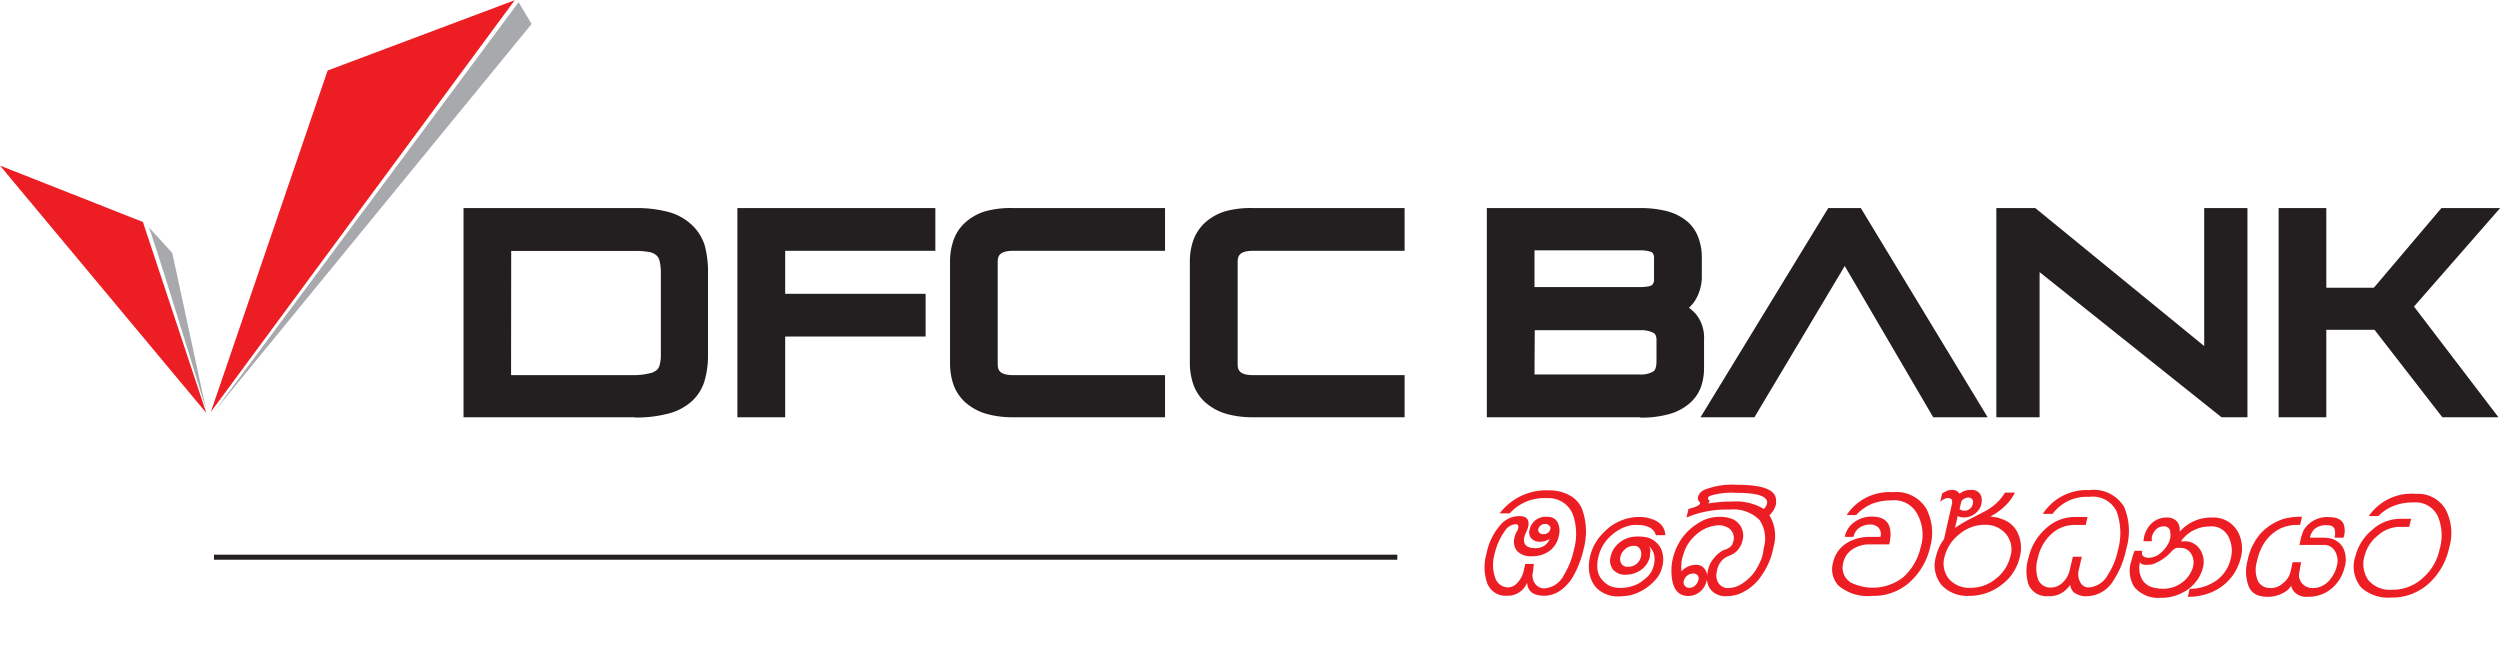 <svg id="Layer_1" width="300px" height="78px" data-name="Layer 1" xmlns="http://www.w3.org/2000/svg" viewBox="0 0 192.44 50"><defs><style>.cls-1{fill:#ed1d24;}.cls-2{fill:#a7a9ac;}.cls-3{fill:#231f20;}</style></defs><title>1-03</title><path class="cls-1" d="M25.22,5.41,39.62,0,16.23,31.69Z"/><path class="cls-1" d="M11,17.07l4.88,14.7L0,12.73Z"/><path class="cls-2" d="M11.43,17.45l1.83,2,2.59,12S11.5,17.22,11.43,17.45"/><path class="cls-2" d="M39.92.15l1,1.68L16.53,31.62Z"/><path class="cls-3" d="M107.56,43.07H16.47v-.39h91.09Z"/><path class="cls-3" d="M36.21,31.57V16.49H48.87a8.92,8.92,0,0,1,2.45.28,3.67,3.67,0,0,1,1.57.83A3.12,3.12,0,0,1,53.72,19a6.74,6.74,0,0,1,.25,2v6.32a6.25,6.25,0,0,1-.25,1.88,3,3,0,0,1-.83,1.34,3.88,3.88,0,0,1-1.57.81,8.92,8.92,0,0,1-2.45.28ZM51.36,20.94a4.1,4.1,0,0,0-.12-1.07,1.4,1.4,0,0,0-.4-.68,1.68,1.68,0,0,0-.77-.37,5.78,5.78,0,0,0-1.2-.1h-10V29.34h10a5.11,5.11,0,0,0,1.2-.11,1.77,1.77,0,0,0,.77-.34,1.28,1.28,0,0,0,.4-.64,3.63,3.63,0,0,0,.12-1Z"/><path class="cls-3" d="M48.87,32.1H35.68V16H48.87a9.6,9.6,0,0,1,2.59.3,4.31,4.31,0,0,1,1.8,1,3.67,3.67,0,0,1,1,1.62A7.91,7.91,0,0,1,54.5,21v6.31a6.88,6.88,0,0,1-.27,2,3.45,3.45,0,0,1-1,1.58,4.29,4.29,0,0,1-1.79.93,9.55,9.55,0,0,1-2.59.3M36.74,31H48.87a8.67,8.67,0,0,0,2.3-.26,3.35,3.35,0,0,0,1.36-.69A2.41,2.41,0,0,0,53.22,29a6.2,6.2,0,0,0,.22-1.72V21a6.9,6.9,0,0,0-.22-1.81,2.56,2.56,0,0,0-.7-1.15,3.14,3.14,0,0,0-1.35-.71,8.67,8.67,0,0,0-2.3-.26H36.74Zm12.13-1.17H38.29V18.19H48.87a6.32,6.32,0,0,1,1.32.12,2.13,2.13,0,0,1,1,.49,1.86,1.86,0,0,1,.55.93A4.82,4.82,0,0,1,51.89,21v6.29a4.44,4.44,0,0,1-.14,1.16,1.8,1.8,0,0,1-.57.9,2.33,2.33,0,0,1-1,.45,6.13,6.13,0,0,1-1.32.12m-9.52-1.06h9.52A5.42,5.42,0,0,0,50,28.72a1.24,1.24,0,0,0,.54-.24.72.72,0,0,0,.23-.38,2.94,2.94,0,0,0,.1-.86V21a4,4,0,0,0-.1-.94.84.84,0,0,0-.25-.43,1.1,1.1,0,0,0-.52-.24,5.56,5.56,0,0,0-1.09-.09H39.35Z"/><polygon class="cls-3" points="59.91 25.36 59.91 31.57 57.3 31.57 57.3 16.49 71.5 16.49 71.5 18.72 59.91 18.72 59.91 23.13 70.72 23.13 70.72 25.36 59.91 25.36"/><path class="cls-3" d="M60.44,32.1H56.76V16H72v3.29H60.44V22.6H71.25v3.29H60.44ZM57.83,31h1.55V24.83H70.19V23.66H59.38V18.19H71V17H57.83Z"/><path class="cls-3" d="M78,31.57a6.45,6.45,0,0,1-2-.27,3.65,3.65,0,0,1-1.35-.75,2.83,2.83,0,0,1-.76-1.14,4.64,4.64,0,0,1-.23-1.48v-7.8a4.64,4.64,0,0,1,.23-1.48,2.83,2.83,0,0,1,.76-1.14A3.65,3.65,0,0,1,76,16.76a6.45,6.45,0,0,1,2-.27H89.15v2.23H78c-1.16,0-1.73.46-1.73,1.39V28c0,.93.57,1.39,1.73,1.39H89.15v2.23Z"/><path class="cls-3" d="M89.68,32.1H78a7.26,7.26,0,0,1-2.17-.29,4.25,4.25,0,0,1-1.54-.87,3.38,3.38,0,0,1-.9-1.36,5.05,5.05,0,0,1-.26-1.65v-7.8a4.9,4.9,0,0,1,.27-1.66,3.29,3.29,0,0,1,.89-1.35,4.11,4.11,0,0,1,1.54-.87A7.26,7.26,0,0,1,78,16H89.68v3.29H78c-1.11,0-1.2.44-1.2.86V28c0,.42.09.86,1.2.86H89.68ZM78,17a6,6,0,0,0-1.84.24,3.16,3.16,0,0,0-1.15.63,2.45,2.45,0,0,0-.62.94,4,4,0,0,0-.2,1.3v7.8a4,4,0,0,0,.2,1.3,2.34,2.34,0,0,0,.62.93,3.17,3.17,0,0,0,1.15.64A6,6,0,0,0,78,31H88.62V29.87H78c-2,0-2.26-1.34-2.26-1.92V20.11c0-.58.22-1.92,2.26-1.92H88.62V17Z"/><path class="cls-3" d="M96.46,31.57a6.49,6.49,0,0,1-2-.27,3.53,3.53,0,0,1-1.34-.75,2.83,2.83,0,0,1-.76-1.14,4.38,4.38,0,0,1-.23-1.48v-7.8a4.64,4.64,0,0,1,.23-1.48,2.83,2.83,0,0,1,.76-1.14,3.53,3.53,0,0,1,1.34-.75,6.49,6.49,0,0,1,2-.27h11.13v2.23H96.46c-1.15,0-1.72.46-1.72,1.39V28c0,.93.57,1.39,1.72,1.39h11.13v2.23Z"/><path class="cls-3" d="M108.12,32.1H96.46a7.24,7.24,0,0,1-2.16-.29,4.25,4.25,0,0,1-1.54-.87,3.38,3.38,0,0,1-.9-1.36,5.05,5.05,0,0,1-.27-1.65v-7.8a4.9,4.9,0,0,1,.27-1.66,3.41,3.41,0,0,1,.9-1.35,4.11,4.11,0,0,1,1.54-.87A7.24,7.24,0,0,1,96.46,16h11.66v3.29H96.46c-1.1,0-1.19.44-1.19.86V28c0,.42.09.86,1.19.86h11.66V32.1ZM96.46,17a6,6,0,0,0-1.83.24,3.08,3.08,0,0,0-1.15.63,2.34,2.34,0,0,0-.62.94,4,4,0,0,0-.2,1.3v7.8a3.78,3.78,0,0,0,.2,1.3,2.24,2.24,0,0,0,.62.93,3.12,3.12,0,0,0,1.14.64,6.13,6.13,0,0,0,1.84.24h10.6V29.87H96.46c-2,0-2.25-1.34-2.25-1.92V20.11c0-.58.22-1.92,2.25-1.92h10.6V17Z"/><path class="cls-3" d="M115,31.57V16.49h11.25a7,7,0,0,1,2,.23,3.28,3.28,0,0,1,1.31.64,2.46,2.46,0,0,1,.74,1,3.66,3.66,0,0,1,.23,1.36v1.39A2.94,2.94,0,0,1,130,22.8a1.85,1.85,0,0,1-1.19.84,2.78,2.78,0,0,1,1.3.81,2.41,2.41,0,0,1,.51,1.66v2.2a3.71,3.71,0,0,1-.21,1.24,2.37,2.37,0,0,1-.7,1,3.75,3.75,0,0,1-1.35.72,7.05,7.05,0,0,1-2.12.27ZM127.85,19.9a1,1,0,0,0-.35-.9,2.09,2.09,0,0,0-1.27-.28h-8.64v3.92h8.64a2.09,2.09,0,0,0,1.27-.28,1.07,1.07,0,0,0,.35-.9Zm.18,6.25a1,1,0,0,0-.49-1,2.41,2.41,0,0,0-1.27-.3h-8.68v4.48h8.68a2.3,2.3,0,0,0,1.27-.32,1.37,1.37,0,0,0,.49-1.24Z"/><path class="cls-3" d="M126.26,32.1H114.45V16h11.78a8.06,8.06,0,0,1,2.09.24,4,4,0,0,1,1.51.75,2.91,2.91,0,0,1,.89,1.25,4.24,4.24,0,0,1,.28,1.55v1.39a3.49,3.49,0,0,1-.53,1.95,2.73,2.73,0,0,1-.46.54,3.81,3.81,0,0,1,.52.47,2.89,2.89,0,0,1,.64,2v2.21a4.37,4.37,0,0,1-.23,1.4,3.06,3.06,0,0,1-.86,1.26,4.05,4.05,0,0,1-1.53.83,7.93,7.93,0,0,1-2.29.29M115.51,31h10.75a6.67,6.67,0,0,0,2-.24,3.1,3.1,0,0,0,1.15-.61,2,2,0,0,0,.56-.82,3.11,3.11,0,0,0,.18-1.06v-2.2a1.93,1.93,0,0,0-.38-1.31,2.19,2.19,0,0,0-1-.65l-1.93-.58,2-.45a1.35,1.35,0,0,0,.86-.61,2.53,2.53,0,0,0,.35-1.37v-1.4a3,3,0,0,0-.2-1.16,1.84,1.84,0,0,0-.58-.82,2.93,2.93,0,0,0-1.12-.54,7.16,7.16,0,0,0-1.8-.2H115.51Zm10.75-1.17h-9.2V24.34h9.2a3,3,0,0,1,1.55.36,1.56,1.56,0,0,1,.75,1.45v1.63a1.86,1.86,0,0,1-.73,1.68,2.82,2.82,0,0,1-1.57.41m-8.14-1.06h8.14a1.86,1.86,0,0,0,1-.23c.21-.14.25-.51.25-.8V26.15c0-.4-.16-.5-.23-.54a2,2,0,0,0-1-.21h-8.14Zm8.11-5.64h-9.17v-5h9.17a2.55,2.55,0,0,1,1.6.39,1.57,1.57,0,0,1,.55,1.32v1.56a1.58,1.58,0,0,1-.55,1.32,2.59,2.59,0,0,1-1.6.39m-8.11-1.07h8.11c.68,0,.89-.12.94-.16a.6.6,0,0,0,.15-.48V19.89a.6.6,0,0,0-.15-.48s-.26-.16-.94-.16h-8.11Z"/><polygon class="cls-3" points="149.12 31.57 141.99 19.42 134.75 31.57 131.85 31.57 141.03 16.49 142.94 16.49 152.06 31.57 149.12 31.57"/><path class="cls-3" d="M153,32.1h-4.19L142,20.46,135.05,32.1H130.9L140.73,16h2.51ZM149.42,31h1.7l-8.48-14h-1.31l-8.54,14h1.66L142,18.38Z"/><polygon class="cls-3" points="171.22 31.57 156.48 19.83 156.48 31.57 154.21 31.57 154.21 16.49 156.47 16.49 170.22 27.69 170.22 16.49 172.5 16.49 172.5 31.57 171.22 31.57"/><path class="cls-3" d="M173,32.1h-2L157,20.93V32.1h-3.33V16h3l13,10.62V16H173V32.1ZM171.41,31H172V17h-1.22V28.81L156.27,17h-1.53V31H156V18.73Z"/><polygon class="cls-3" points="188.25 31.57 183.03 24.84 178.53 24.84 178.53 31.57 175.92 31.57 175.92 16.49 178.53 16.49 178.53 22.62 182.97 22.62 188.17 16.49 191.27 16.49 185.13 23.52 191.25 31.57 188.25 31.57"/><path class="cls-3" d="M192.32,32.1H188l-5.22-6.73h-3.71V32.1h-3.67V16h3.67v6.13h3.66l5.2-6.13h4.52l-6.63,7.58ZM188.51,31h1.67l-5.74-7.55L190.1,17h-1.68l-5.21,6.13H178V17h-1.55V31H178V24.31h5.29Z"/><path class="cls-1" d="M119.29,41.46a1.29,1.29,0,0,1-.74.22.84.84,0,0,1-.68-.26.7.7,0,0,1-.13-.65,1.25,1.25,0,0,1,1.39-1,.8.8,0,0,1,.79.47,1.49,1.49,0,0,1,.07,1,1.89,1.89,0,0,1-.74,1.17,2.3,2.3,0,0,1-1.34.39,1.46,1.46,0,0,1-1.1-.37,1.12,1.12,0,0,1-.23-1.06,1.43,1.43,0,0,1,.15-.42,1.2,1.2,0,0,0,.15-.38c0-.17-.06-.25-.26-.23a1.06,1.06,0,0,0-.76.48,5,5,0,0,0-.84,1.93,2.89,2.89,0,0,0,.06,1.66,1.06,1.06,0,0,0,1,.79,1,1,0,0,0,.76-.4,1.89,1.89,0,0,0,.44-.84l.13-.57h.66L118,44a1.09,1.09,0,0,0,.15.89.85.85,0,0,0,.74.38,1.8,1.8,0,0,0,1.48-1,6.28,6.28,0,0,0,.79-2,4.47,4.47,0,0,0-.09-2.69,2,2,0,0,0-2-1.25,3.56,3.56,0,0,0-2.86,1.17h-.77a4.49,4.49,0,0,1,3.81-1.77,3.14,3.14,0,0,1,1.53.36,2.09,2.09,0,0,1,1,1.08,5.07,5.07,0,0,1,.14,3,7.75,7.75,0,0,1-.86,2.24,3.4,3.4,0,0,1-.91,1,2.16,2.16,0,0,1-1.27.43c-.84,0-1.28-.32-1.33-1a1.6,1.6,0,0,1-1.57,1,1.5,1.5,0,0,1-1.49-.94,3.69,3.69,0,0,1-.07-2.28,4.76,4.76,0,0,1,1-2.14,1.92,1.92,0,0,1,1.55-.77c.56,0,.78.3.66.82a2.15,2.15,0,0,1-.15.41,1.69,1.69,0,0,0-.16.46c-.07.52.22.78.88.78a1.29,1.29,0,0,0,.69-.2A1.16,1.16,0,0,0,119.29,41.46Zm-.35-1.14a.52.52,0,0,0-.53.4.3.3,0,0,0,.09.28.39.39,0,0,0,.32.1.5.5,0,0,0,.51-.36.27.27,0,0,0-.07-.3A.38.38,0,0,0,118.94,40.32Z"/><path class="cls-1" d="M127,42.84a1.72,1.72,0,0,1-.66,1,2,2,0,0,1-1.18.38,1.2,1.2,0,0,1-1-.4,1.14,1.14,0,0,1-.18-1,1.87,1.87,0,0,1,.67-1.06,2.09,2.09,0,0,1,1.2-.47,3.4,3.4,0,0,1,.94.06,1.63,1.63,0,0,1,.65.34,1.6,1.6,0,0,1,.5.74,2.16,2.16,0,0,1,0,1.23,2.26,2.26,0,0,1-.61,1.06,3.76,3.76,0,0,1-.79.64,3.58,3.58,0,0,1-1,.43,4.88,4.88,0,0,1-1,.1,2.27,2.27,0,0,1-1.16-.29,1.88,1.88,0,0,1-.79-.79,2.5,2.5,0,0,1-.28-1,3.17,3.17,0,0,1,.09-1,3.57,3.57,0,0,1,.44-1.08,4,4,0,0,1,.72-.87,3.35,3.35,0,0,1,.85-.63,3.93,3.93,0,0,1,.69-.29,3.6,3.6,0,0,1,1-.16,2.84,2.84,0,0,1,1.42.32,1.27,1.27,0,0,1,.67,1.08h-.73a.92.92,0,0,0-.45-.58,1.85,1.85,0,0,0-.73-.2,4,4,0,0,0-.62,0,3,3,0,0,0-.8.24,3.66,3.66,0,0,0-1,.72,3.08,3.08,0,0,0-.8,1.4,2.67,2.67,0,0,0-.1.94,1.47,1.47,0,0,0,.27.8,1.9,1.9,0,0,0,.66.57,2,2,0,0,0,.84.17,3,3,0,0,0,.94-.15,2.31,2.31,0,0,0,.51-.22,3.77,3.77,0,0,0,.65-.51,1.71,1.71,0,0,0,.45-.78,1.86,1.86,0,0,0,.06-.85,1.47,1.47,0,0,0-.26-.55,1.42,1.42,0,0,0-.17-.16.83.83,0,0,1,.12.21.77.77,0,0,1,0,.27C127,42.69,127,42.8,127,42.84ZM125.76,42a1,1,0,0,0-.65.24,1.07,1.07,0,0,0-.37.57.73.73,0,0,0,.07.57.56.56,0,0,0,.53.23,1,1,0,0,0,.62-.21,1,1,0,0,0,.35-.55.85.85,0,0,0-.06-.6A.52.52,0,0,0,125.76,42Z"/><path class="cls-1" d="M135.76,42.18a2.55,2.55,0,0,0-.31-2.16,2.82,2.82,0,0,0-2.31-.81,7.84,7.84,0,0,0-3.32.61l.15-.66c.56-.14.86-.28.89-.43s0,0,0-.08a.4.4,0,0,1-.15-.44.87.87,0,0,1,.48-.52,5.81,5.81,0,0,1,2.52-.39c2,0,3,.39,3,1.19a1.69,1.69,0,0,1,0,.3,1.63,1.63,0,0,1-.51.85,3.08,3.08,0,0,1,.31,2.48,5.33,5.33,0,0,1-.85,2.07,3.76,3.76,0,0,1-1.86,1.54,2.83,2.83,0,0,1-.84.14,1.54,1.54,0,0,1-1.06-.29,1.32,1.32,0,0,1-.5-1,2.31,2.31,0,0,1-.11.36,1.44,1.44,0,0,1-1.33.92c-.89,0-1.32-.7-1.3-2.08a4,4,0,0,1,.22-1.19,4.25,4.25,0,0,1,.87-1.53,4.17,4.17,0,0,1,.92-.77,2.9,2.9,0,0,1,1.57-.52,2.7,2.7,0,0,1,1.17.19,1.39,1.39,0,0,1,.71,1.67,1.59,1.59,0,0,1-.5.84,2,2,0,0,1-.48.28,2.5,2.5,0,0,0-.42.21,1.55,1.55,0,0,0-.56,1,1.15,1.15,0,0,0,.11.89.88.88,0,0,0,.81.4,2,2,0,0,0,1.12-.41,3.35,3.35,0,0,0,.9-.9,5.38,5.38,0,0,0,.51-1A3.28,3.28,0,0,0,135.76,42.18Zm-3,.13a1.83,1.83,0,0,0,.38-.19.73.73,0,0,0,.27-.43.91.91,0,0,0-.38-1.08,1.41,1.41,0,0,0-.9-.18,2.74,2.74,0,0,0-1.63.77,3,3,0,0,0-.9,1.4,2.79,2.79,0,0,0-.16,1.36,1.5,1.5,0,0,1,1.17-.5.78.78,0,0,1,.65.38.83.83,0,0,1,.14.56,2.89,2.89,0,0,1,.23-1,2.46,2.46,0,0,1,.35-.51A2.21,2.21,0,0,1,132.71,42.31Zm-2.45,1.83a.64.64,0,0,0-.42.14.73.73,0,0,0-.27.39.42.42,0,0,0,.41.56.59.59,0,0,0,.41-.14.76.76,0,0,0,.27-.4.42.42,0,0,0,0-.38A.43.43,0,0,0,130.26,44.14Zm1.24-5.41a10.93,10.93,0,0,1,1.79-.14,4.15,4.15,0,0,1,2.43.57.82.82,0,0,0,.26-.49c0-.5-.77-.75-2.39-.75a5.46,5.46,0,0,0-2,.23.28.28,0,0,0-.15.13.14.14,0,0,0,0,.14l.11.1S131.57,38.64,131.5,38.73Z"/><path class="cls-1" d="M147.83,42.17a3.31,3.31,0,0,0-.24-2.61,2,2,0,0,0-2-1.06,4.21,4.21,0,0,0-1.43.24,3.49,3.49,0,0,0-1.28.89h-.73a3.92,3.92,0,0,1,3.53-1.76,2.71,2.71,0,0,1,2.59,1.25,4,4,0,0,1,.32,2.91A5.19,5.19,0,0,1,147,44.8a4.14,4.14,0,0,1-2.89,1.05,3.46,3.46,0,0,1-2.6-.8,1.86,1.86,0,0,1-.41-1.76,2.36,2.36,0,0,1,1.39-1.68,3.31,3.31,0,0,1,1.42-.3h.84a.76.76,0,0,0-.15-.71.86.86,0,0,0-.66-.24,1.4,1.4,0,0,0-.8.24,1.08,1.08,0,0,0-.46.71H142a1.84,1.84,0,0,1,.8-1.18,2.26,2.26,0,0,1,1.31-.38c1.19,0,1.63.71,1.32,2.14H144a2.34,2.34,0,0,0-1.41.38,1.65,1.65,0,0,0-.71,1.06,1.35,1.35,0,0,0,.58,1.49,3.81,3.81,0,0,0,4.05-.41A4.39,4.39,0,0,0,147.83,42.17Z"/><path class="cls-1" d="M150.27,38.7c0-.17,0-.28-.11-.33a.5.5,0,0,0-.43,0,.89.89,0,0,0-.38.26l.15-.67.33-.18a1,1,0,0,1,.51-.08.52.52,0,0,1,.34.12l.17.17a1,1,0,0,1,.39-.22,1.24,1.24,0,0,1,.51-.07.73.73,0,0,1,.78.57,1.38,1.38,0,0,1,0,.45,1.16,1.16,0,0,1-.27.58,1.58,1.58,0,0,1-.48.38,1.35,1.35,0,0,1-.65.13.84.84,0,0,1-.43-.11l-.23,1a3.75,3.75,0,0,0-.41.37c-.16.16-.31.32-.43.46Zm5.22,4.09A3.67,3.67,0,0,1,154.07,45a4,4,0,0,1-2.5.85,2.68,2.68,0,0,1-2.12-.84,2.37,2.37,0,0,1-.42-2.21,3.57,3.57,0,0,1,.74-1.48s.22-.23.67-.66a8.64,8.64,0,0,1,1.21-.73l1.16-.6a4.32,4.32,0,0,0,1-.74,4.26,4.26,0,0,0,.53-.69h.76a3.67,3.67,0,0,1-.68.95,4.69,4.69,0,0,1-1.21.89l.49.07a4.16,4.16,0,0,1,.53.18,2,2,0,0,1,1.12,1.09A2.68,2.68,0,0,1,155.49,42.79Zm-2.65-2.41a3,3,0,0,0-2,.71,3.14,3.14,0,0,0-1.15,1.73,1.89,1.89,0,0,0,.35,1.75,2.09,2.09,0,0,0,1.67.66,3,3,0,0,0,1.9-.68,3.09,3.09,0,0,0,1.14-1.73,1.83,1.83,0,0,0-.34-1.73A2,2,0,0,0,152.84,40.38Zm-2-1.21a.56.56,0,0,0,.44.12.64.64,0,0,0,.58-.52.41.41,0,0,0-.05-.36.4.4,0,0,0-.32-.13.63.63,0,0,0-.3.1.44.44,0,0,0-.23.26Z"/><path class="cls-1" d="M158,39.54h-.75a4,4,0,0,1,3.55-1.83,2.74,2.74,0,0,1,2.71,1.3,4.79,4.79,0,0,1,.16,3.23,6.86,6.86,0,0,1-1,2.45,2.43,2.43,0,0,1-1.9,1.18,1.6,1.6,0,0,1-1.15-.3,1.08,1.08,0,0,1-.27-.58,1.83,1.83,0,0,1-1.7.88,1.5,1.5,0,0,1-1.5-.88,3.41,3.41,0,0,1,0-2.08,4.25,4.25,0,0,1,1.35-2.26,3.24,3.24,0,0,1,2.25-.87h.94l-.14.61h-.82a2.63,2.63,0,0,0-1.87.74,3.54,3.54,0,0,0-1,1.83,2.69,2.69,0,0,0,0,1.55,1,1,0,0,0,1,.7,1.31,1.31,0,0,0,.92-.39,1.83,1.83,0,0,0,.53-.92l.25-1.06h.69l-.23,1a1.29,1.29,0,0,0,.09.92.71.71,0,0,0,.68.44,1.81,1.81,0,0,0,1.48-1,5.36,5.36,0,0,0,.76-1.87,4.87,4.87,0,0,0-.11-3,2.05,2.05,0,0,0-2.12-1.1A3.25,3.25,0,0,0,158,39.54Z"/><path class="cls-1" d="M165.65,41.64H165a2,2,0,0,1,.36-1.06,1.67,1.67,0,0,1,1.43-.76,1,1,0,0,1,.79.31,1,1,0,0,1,.19.8,3.19,3.19,0,0,1,2.51-1.11,2.14,2.14,0,0,1,2.11,1.37,2.72,2.72,0,0,1,.08,1.79,3.82,3.82,0,0,1-2.14,2.55,4.55,4.55,0,0,1-1.92.39l.14-.61a3.56,3.56,0,0,0,2.07-.65A2.86,2.86,0,0,0,171.71,43a2.35,2.35,0,0,0-.14-1.64,1.47,1.47,0,0,0-1.13-.85,1.81,1.81,0,0,0-.4,0,2.68,2.68,0,0,0-2.16,1.14l.27,0a1.36,1.36,0,0,1,1.08.47,1.74,1.74,0,0,1,.32,1.64,2.81,2.81,0,0,1-.4.85,3.2,3.2,0,0,1-.7.72,3.52,3.52,0,0,1-2.15.67,2.39,2.39,0,0,1-2-.82,2.32,2.32,0,0,1-.24-2,6.24,6.24,0,0,1,.25-.8h.59q-.13.53.51.54a1.41,1.41,0,0,0,.78-.27,2.39,2.39,0,0,0,.69-.78,1.34,1.34,0,0,0,.18-.9.46.46,0,0,0-.5-.47.81.81,0,0,0-.6.24,1.23,1.23,0,0,0-.32.58A1,1,0,0,0,165.65,41.64Zm-.92,1.6a1.89,1.89,0,0,0,.07,1.15,1.34,1.34,0,0,0,.66.72,2.71,2.71,0,0,0,1,.19,2.34,2.34,0,0,0,1.38-.39,2.23,2.23,0,0,0,.94-1.2,1.3,1.3,0,0,0-.1-1.08.93.93,0,0,0-.84-.47,1.81,1.81,0,0,0-.32,0,1.06,1.06,0,0,0-.39.3,3.59,3.59,0,0,1-1.28.9,1.54,1.54,0,0,1-.58.1C165,43.48,164.76,43.4,164.73,43.24Z"/><path class="cls-1" d="M177.2,39.76l-.15.63a3.25,3.25,0,0,0-1.53.28A3.21,3.21,0,0,0,174.16,42a4.47,4.47,0,0,0-.44,1.23,2.21,2.21,0,0,0,.09,1.48,1,1,0,0,0,.83.53,1.37,1.37,0,0,0,1.09-.36,1.62,1.62,0,0,0,.57-.82l.18-.8h.65L177,44a1,1,0,0,0,.17.85,1.08,1.08,0,0,0,1,.39,1.31,1.31,0,0,0,.6-.17,1.73,1.73,0,0,0,.7-.63,2.44,2.44,0,0,0,.42-.93,1.45,1.45,0,0,0-.19-1.16.94.94,0,0,0-.79-.42H177l.07-.31a3.88,3.88,0,0,1,.26-.83,2.09,2.09,0,0,1,1.93-1c.58,0,.95.16,1.13.5a1.53,1.53,0,0,1,0,1.08h-.69a1.18,1.18,0,0,0,0-.68c-.07-.19-.28-.28-.61-.28a1.33,1.33,0,0,0-.92.29,1.23,1.23,0,0,0-.36.67h1a2.74,2.74,0,0,1,.63.07,1.53,1.53,0,0,1,.89.65,2,2,0,0,1,.15,1.55,3,3,0,0,1-.57,1.19,2.74,2.74,0,0,1-1,.82,2.77,2.77,0,0,1-1.27.27,1.24,1.24,0,0,1-1.08-.43,1.29,1.29,0,0,1-.2-.41,1.57,1.57,0,0,1-.34.38,2.52,2.52,0,0,1-2.14.37,1.21,1.21,0,0,1-.78-.7,3.19,3.19,0,0,1-.09-2,4.49,4.49,0,0,1,1-2.08,4.19,4.19,0,0,1,1.76-1.12A5,5,0,0,1,177.2,39.76Z"/><path class="cls-1" d="M183.07,39.71h-.73A4,4,0,0,1,186,38a2.43,2.43,0,0,1,2.28,1.25,3.9,3.9,0,0,1,.26,2.84,5.21,5.21,0,0,1-1.57,2.8,4.2,4.2,0,0,1-2.9,1.09,3.08,3.08,0,0,1-2.32-.78,2.51,2.51,0,0,1-.44-2.41,3.83,3.83,0,0,1,1.27-2,3.22,3.22,0,0,1,2.14-.87h.88l-.15.62h-.79a2.54,2.54,0,0,0-1.63.67,2.86,2.86,0,0,0-1,1.52,2.15,2.15,0,0,0,.3,1.94,2.19,2.19,0,0,0,1.82.71,3.4,3.4,0,0,0,2.32-.88,4,4,0,0,0,1.32-2.23,3.81,3.81,0,0,0-.11-2.49,1.88,1.88,0,0,0-1.89-1.12,4,4,0,0,0-1.47.24A3.49,3.49,0,0,0,183.07,39.71Z"/></svg>